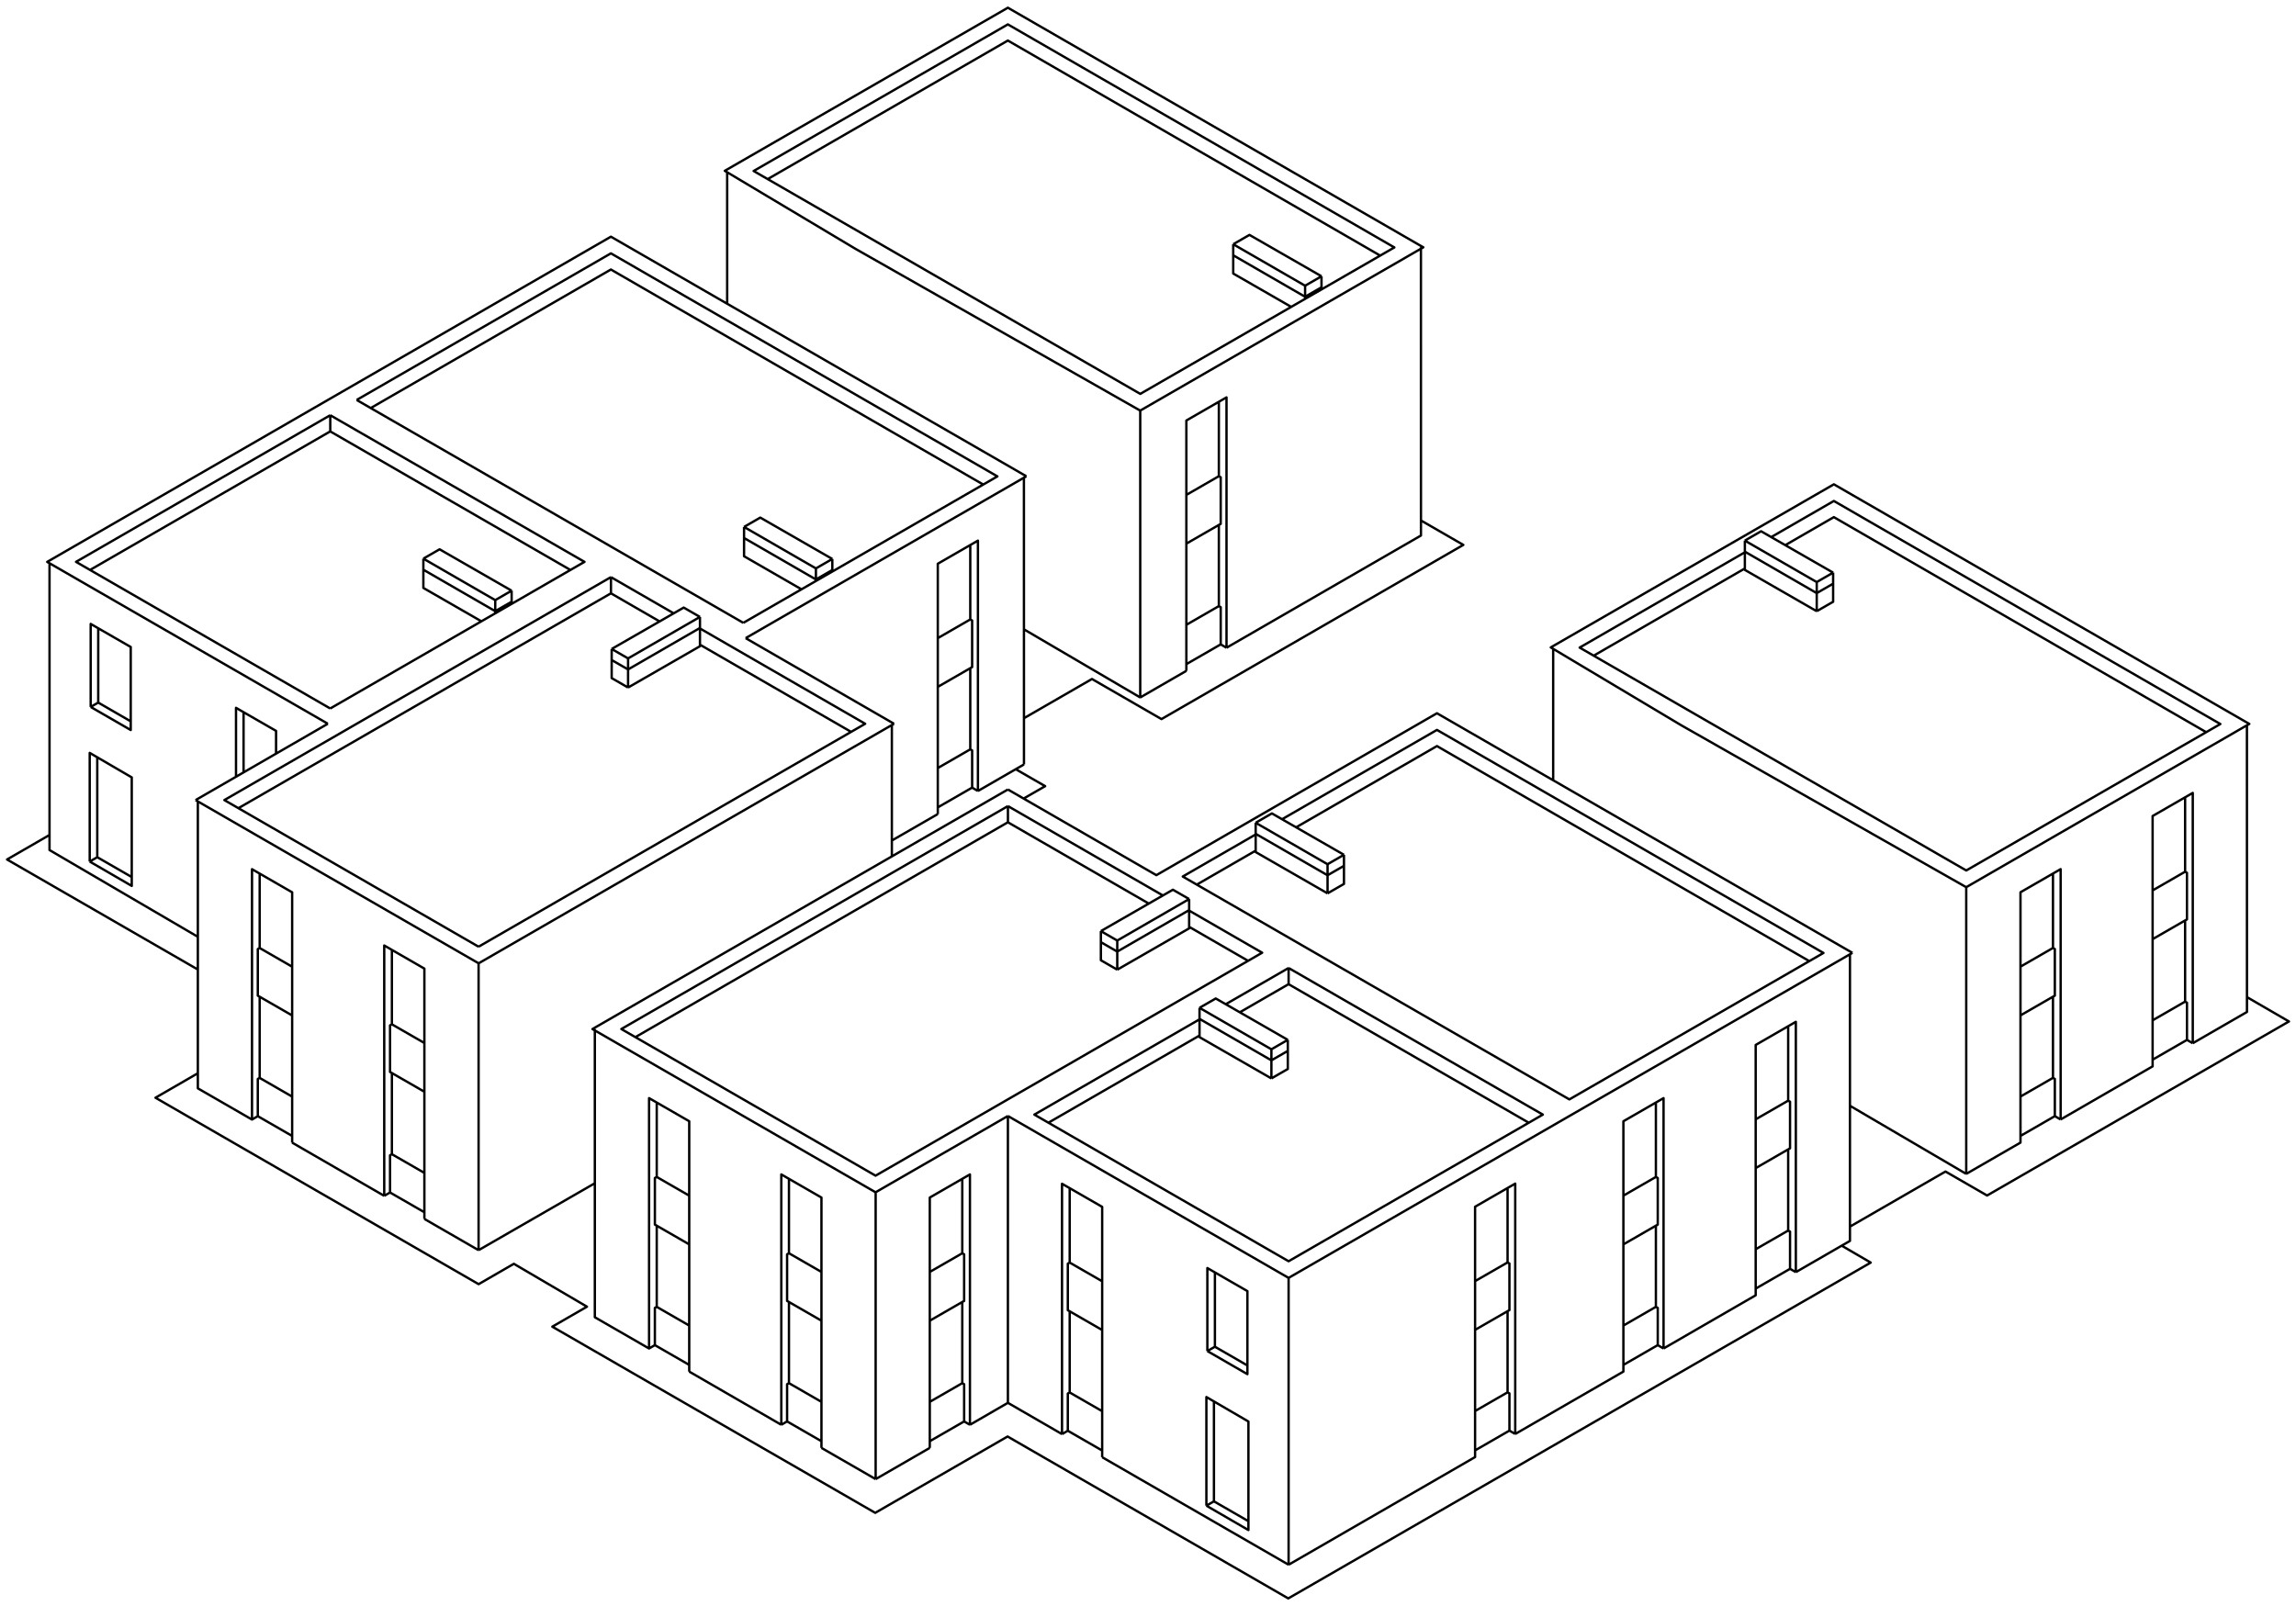 <svg width="293" height="205" viewBox="0 0 293 205" fill="none" xmlns="http://www.w3.org/2000/svg">
<path d="M129.622 98.177L133.378 100.342L130.629 101.924L128.622 100.766M129.622 98.177L124.797 100.959M129.622 98.177L130.672 97.572M229.173 162.37L235.026 158.992M229.173 162.37V130.421L228.195 130.984M229.173 162.37L228.433 161.947M279.826 133.154L286.742 129.164L286.742 127.265M279.826 133.154L279.086 132.728M279.826 133.154V101.203L278.848 101.766M123.776 181.855L128.622 179.051M123.776 181.855L123.037 181.425M123.776 181.855V149.899L122.799 150.462M156.519 82.676L181.332 68.353L181.332 66.427M156.519 82.676L155.779 82.246M156.519 82.676V50.72L155.541 51.283M124.797 100.959L130.672 97.572M124.797 100.959L124.058 100.528M124.797 100.959V69.003L123.82 69.566M212.291 172.116L224.049 165.325V164.473M212.291 172.116L211.551 171.686M212.291 172.116V140.161L211.313 140.724M135.528 183.043L128.622 179.051M135.528 183.043L136.268 182.613M135.528 183.043V151.088L136.506 151.651M82.83 172.117L75.909 168.127V151.024M181.328 31.559L181.328 31.744M92.796 21.978V21.984M130.669 80.323L145.508 89.02L145.509 89.02M130.669 80.323L130.671 91.67M130.669 80.323L130.665 60.972M151.395 85.624L145.509 89.02M151.395 85.624V84.774V84.772M151.395 85.624V84.772M25.248 119.569L6.319 108.497V106.573M25.248 119.569V123.746M25.248 119.569V102.288M61.073 159.568L75.909 151.024M61.073 159.568V122.948M61.073 159.568L54.157 155.58M75.909 151.024V131.519M75.909 131.35V131.519M113.812 107.282L119.674 103.906M113.812 107.282V92.539M113.812 107.282V109.308M113.812 92.539L114.091 92.378M113.812 92.539L61.083 122.954M12.536 80.189L11.572 79.632V90.228M12.536 80.189L16.683 82.576V92.067M12.536 80.189V89.674M16.683 92.067V93.177L11.572 90.228M16.683 92.067L12.536 89.674M11.572 90.228L12.536 89.674M16.813 111.942V99.222L12.412 96.657M16.813 111.942V113.075L11.448 109.962M16.813 111.942L12.412 109.408M11.448 109.962V96.095L12.412 96.657M11.448 109.962L12.412 109.408M12.412 96.657V109.408M31.082 90.899L30.118 90.343V99.143M31.082 90.899L35.229 93.287V96.192M31.082 90.899V98.586M193.364 183.027L207.167 175.064V174.212M193.364 183.027L192.624 182.597M193.364 183.027V151.071L192.386 151.634M236.078 141.133V121.8M236.078 141.133V156.563M236.078 141.133L250.918 149.831M236.078 121.8L164.442 163.105M236.078 121.8L236.394 121.617M104.828 184.801L111.744 188.789M104.828 184.801V183.951V183.949M104.828 184.801V183.949M111.744 188.789L118.653 184.803M111.744 188.789V152.174M118.653 184.803V183.953V183.951M118.653 184.803V183.951M128.622 179.051L128.622 142.439M140.652 185.991V185.142V185.139M140.652 185.991V185.139M140.652 185.991L164.442 199.716M164.442 199.716L188.24 185.975V185.123M164.442 199.716L164.442 163.105M250.918 149.831L257.841 145.837V144.985M250.918 149.831L250.918 113.237M119.674 103.906V103.057V103.054M119.674 103.906V103.054M130.672 97.572L130.671 91.67M250.918 113.237L214.6 92.6M250.918 113.237L286.738 92.573M214.6 92.6L197.9 82.632L234.027 61.815L287.044 92.397L286.738 92.573M214.6 92.6L198.206 82.815V99.589L236.394 121.617M281.541 93.452L234.025 66.004L227.826 69.581M203.375 83.688L222.667 72.558M145.509 52.407L109.191 31.771L92.796 21.984M145.509 52.407V89.02M145.509 52.407L181.328 31.744M176.132 32.623L128.616 5.175L97.966 22.859M164.442 163.105L236.394 121.617M164.442 163.105L128.622 142.439M236.394 121.617L183.377 91.035L147.567 111.702L128.622 100.766M128.622 142.439L111.744 152.174M230.891 122.673C212.335 111.954 201.931 105.944 183.375 95.225L165.403 105.595M152.726 112.909L160.241 108.573M128.622 100.766L113.812 109.308M164.443 123.548L196.888 142.264L195.093 143.3M164.443 123.548V125.617M164.443 123.548L156.423 128.174M133.791 143.299L153.075 132.172M195.093 143.3L164.442 160.98L131.998 142.264L153.075 130.106M195.093 143.3L164.443 125.617M164.443 125.617L164.44 125.615L158.218 129.205M128.625 102.884L79.291 131.341L111.735 150.058L159.275 122.636M128.625 102.884V104.953M128.625 102.884L148.403 114.293M81.085 132.376L128.622 104.951L128.625 104.953M159.275 122.636L161.07 121.6L151.751 116.224M159.275 122.636L151.751 118.295M128.625 104.953L146.605 115.326M130.979 60.791L77.961 30.209L6.022 71.718L41.84 92.375M130.979 60.791L130.665 60.972M130.979 60.791L95.156 81.45M130.979 60.791L92.796 38.766V21.984M45.518 51.049L77.96 32.336L127.283 60.805L106.216 72.95M45.518 51.049L94.858 79.497M45.518 51.049L47.31 52.083M94.858 79.497L47.31 52.083M94.858 79.497L102.282 75.217M125.475 61.846C106.919 51.127 96.515 45.118 77.959 34.399L47.31 52.083M95.156 81.45L114.091 92.378M95.156 81.45L130.665 60.972M114.091 92.378L61.083 122.954M61.083 122.954L61.073 122.948M24.96 102.121L30.118 99.143M24.96 102.121L41.84 92.375M24.96 102.121L25.248 102.288M41.84 92.375L35.229 96.192M41.84 92.375L6.319 71.889V106.573M42.146 52.995L9.701 71.712L42.144 90.428M42.146 52.995L74.591 71.712L72.795 72.748M42.146 52.995V55.064M42.144 90.428L11.494 72.746L42.143 55.062M42.144 90.428L61.435 79.301M42.143 55.062L42.146 55.064M42.143 55.062L72.795 72.748M72.795 72.748L42.146 55.064M72.795 72.748L65.292 77.076M77.965 73.661L28.631 102.118L61.075 120.834M77.965 73.661V75.73M77.965 73.661L85.976 78.282M61.075 120.834L108.615 93.413M61.075 120.834L30.425 103.153L77.963 75.728M77.963 75.728L77.965 75.73M77.963 75.728L84.179 79.315M108.615 93.413L110.41 92.377L89.324 80.213M108.615 93.413L89.324 82.283M77.965 75.73L84.179 79.315M286.738 92.573L286.742 127.265M286.742 127.265L292.102 130.375L253.579 152.589L248.272 149.529L236.078 156.563M235.026 158.992L236.078 158.386V156.563M235.026 158.992L238.731 161.151L164.399 204.015L128.582 183.348L111.692 193.093L70.482 169.331L74.908 166.779L65.575 161.307L61.081 163.905L19.841 140.11L25.248 136.986M130.671 91.67L139.349 86.664L148.22 91.782L186.742 69.548L181.332 66.427M181.332 66.427L181.328 31.744M35.229 96.192L31.082 98.586M31.082 98.586L30.118 99.143M6.319 106.573L0.898 109.701L25.248 123.746M25.248 136.986V138.911L32.16 142.896M25.248 136.986V123.746M113.812 109.308L75.604 131.343L75.909 131.519M228.195 130.984L224.049 133.373V142.868M228.195 130.984V140.482M224.049 159.449V164.473M224.049 159.449L228.195 157.062M224.049 159.449V149.09M224.049 164.473L228.433 161.947M228.195 157.062L228.433 157.198V161.947M228.195 157.062V146.703M228.195 140.482L228.432 140.618V146.566L228.195 146.703M228.195 140.482L224.049 142.868M228.195 146.703L224.049 149.09M224.049 149.09V142.868M211.313 140.724L207.167 143.112V152.608M211.313 140.724V150.221M207.167 169.189V174.212M207.167 169.189L211.313 166.801M207.167 169.189V158.829M207.167 174.212L211.551 171.686M211.313 166.801L211.551 166.937V171.686M211.313 166.801V156.442M211.313 150.221L211.55 150.357V156.305L211.313 156.442M211.313 150.221L207.167 152.608M211.313 156.442L207.167 158.829M207.167 158.829V152.608M192.386 151.634L188.24 154.023V163.518M192.386 151.634V161.132M188.24 180.099V185.123M188.24 180.099L192.386 177.712M188.24 180.099V169.74M188.24 185.123L192.624 182.597M192.386 177.712L192.624 177.848V182.597M192.386 177.712V167.353M192.386 161.132L192.623 161.268V167.216L192.386 167.353M192.386 161.132L188.24 163.518M192.386 167.353L188.24 169.74M188.24 169.74V163.518M278.848 101.766L274.702 104.154V113.65M278.848 101.766V111.263M274.702 130.231V135.254M274.702 130.231L278.848 127.843M274.702 130.231V119.871M274.702 135.254L279.086 132.728M274.702 135.254V136.106L262.965 142.884M278.848 127.843L279.086 127.98V132.728M278.848 127.843V117.484M278.848 111.263L279.085 111.399V117.348L278.848 117.484M278.848 111.263L274.702 113.65M278.848 117.484L274.702 119.871M274.702 119.871V113.65M262.965 142.884L262.225 142.459M262.965 142.884V110.933L261.987 111.496M261.987 111.496L257.841 113.884V123.38M261.987 111.496V120.994M257.841 139.961V144.985M257.841 139.961L261.987 137.574M257.841 139.961V129.602M257.841 144.985L262.225 142.459M261.987 137.574L262.225 137.71V142.459M261.987 137.574V127.214M261.987 120.994L262.224 121.13V127.078L261.987 127.214M261.987 120.994L257.841 123.38M261.987 127.214L257.841 129.602M257.841 129.602V123.38M136.506 151.651L140.652 154.039V163.535M136.506 151.651V161.148M140.652 180.116V185.139M140.652 180.116L136.506 177.728M140.652 180.116V169.756M140.652 185.139L136.268 182.613M136.506 177.728L136.268 177.864V182.613M136.506 177.728V167.369M136.506 161.148L136.269 161.284V167.232L136.506 167.369M136.506 161.148L140.652 163.535M136.506 167.369L140.652 169.756M140.652 169.756V163.535M25.248 102.288L61.073 122.948M111.744 152.174L111.735 152.178L75.909 131.519M99.704 181.853L100.444 181.423M99.704 181.853V149.897L100.681 150.46M99.704 181.853L87.954 175.062M100.681 150.46L104.828 152.849V162.344M100.681 150.46V159.958M104.828 178.925V183.949M104.828 178.925L100.681 176.538M104.828 178.925V168.566M104.828 183.949L100.444 181.423M100.681 176.538L100.444 176.674V181.423M100.681 176.538V166.179M100.681 159.958L100.444 160.094V166.042L100.681 166.179M100.681 159.958L104.828 162.344M100.681 166.179L104.828 168.566M104.828 168.566V162.344M87.954 175.062V174.213V174.21M87.954 175.062V174.21M83.808 140.722L82.83 140.159V172.115L83.57 171.684M83.808 140.722L87.954 143.11V152.606M83.808 140.722V150.219M87.954 169.187V174.21M87.954 169.187L83.808 166.799M87.954 169.187V158.827M87.954 174.21L83.57 171.684M83.808 166.799L83.57 166.936V171.684M83.808 166.799V156.44M83.808 150.219L83.571 150.355V156.304L83.808 156.44M83.808 150.219L87.954 152.606M83.808 156.44L87.954 158.827M87.954 158.827V152.606M54.157 155.58V154.73V154.728M54.157 155.58V154.728M49.033 152.632L49.773 152.202M49.033 152.632V120.676L50.011 121.239M49.033 152.632L37.283 145.841M50.011 121.239L54.157 123.628V133.123M50.011 121.239V130.737M54.157 149.704V154.728M54.157 149.704L50.011 147.317M54.157 149.704V139.345M54.157 154.728L49.773 152.202M50.011 147.317L49.773 147.453V152.202M50.011 147.317V136.958M50.011 130.737L49.774 130.873V136.821L50.011 136.958M50.011 130.737L54.157 133.123M50.011 136.958L54.157 139.345M54.157 139.345V133.123M37.283 145.841V144.992V144.989M37.283 145.841V144.989M33.137 111.501L32.16 110.938V142.893L32.899 142.463M33.137 111.501L37.283 113.889V123.385M33.137 111.501V120.998M37.283 139.966V144.989M37.283 139.966L33.137 137.578M37.283 139.966V129.606M37.283 144.989L32.899 142.463M33.137 137.578L32.899 137.715V142.463M33.137 137.578V127.219M33.137 120.998L32.9 121.134V127.083L33.137 127.219M33.137 120.998L37.283 123.385M33.137 127.219L37.283 129.606M37.283 129.606V123.385M155.039 162.404L154.075 161.847V172.444M155.039 162.404L159.186 164.791L159.186 174.282M155.039 162.404V171.89M159.186 174.282L159.186 175.392L154.075 172.444M159.186 174.282L155.039 171.89M154.075 172.444L155.039 171.89M159.316 194.158V181.437L154.915 178.872M159.316 194.158V195.29L153.951 192.178M159.316 194.158L154.915 191.623M153.951 192.178V178.31L154.915 178.872M153.951 192.178L154.915 191.623M154.915 178.872V191.623M94.951 67.255V68.664M94.951 67.255L97.023 66.062L106.216 71.344M94.951 67.255L104.123 72.549M94.951 68.664V70.995L102.282 75.217M94.951 68.664L104.123 73.959M106.216 72.753V71.344M106.216 72.753L104.123 73.959M106.216 72.753V72.95M106.216 71.344L104.123 72.549M104.123 72.549V73.959M104.123 73.959V74.156M160.241 105.013V106.422M160.241 105.013L162.314 103.82L163.609 104.564M160.241 105.013L169.414 110.307M160.241 106.422L169.414 111.716M160.241 106.422V106.507M169.414 114.025L160.241 108.752V108.573M169.414 114.025L171.507 112.821V110.511M169.414 114.025V111.716M171.507 110.511V109.102M171.507 110.511L169.414 111.716M171.507 109.102L169.414 110.307M171.507 109.102L165.403 105.595M169.414 110.307V111.716M54.027 71.302V71.537V72.712M54.027 71.302L56.099 70.11L65.292 75.391M54.027 71.302L63.199 76.597M54.027 72.712V75.042L61.435 79.301M54.027 72.712L63.199 78.006M65.292 76.801V75.626V75.391M65.292 76.801L63.199 78.006M65.292 76.801V77.076M65.292 75.391L63.199 76.597M63.199 76.597V76.832V78.006M63.199 78.006V78.283M151.751 114.753V114.988V116.162M151.751 114.753L149.678 113.56L148.403 114.293M151.751 114.753L142.578 120.048M151.751 116.162L142.578 121.457M151.751 116.162V116.224M142.578 123.765L151.751 118.493V118.295M142.578 123.765L140.486 122.561V120.251M142.578 123.765V121.457M140.486 120.251L142.578 121.457M140.486 120.251V118.842M140.486 118.842L142.578 120.048M140.486 118.842L146.605 115.326M142.578 120.048V121.457M153.075 128.634V130.043M153.075 128.634L155.148 127.442L156.423 128.174M153.075 128.634L162.248 133.929M153.075 130.043L162.248 135.338M153.075 130.043V130.106M162.248 137.646L153.075 132.374V132.172M162.248 137.646L164.341 136.442V134.132M162.248 137.646V135.338M164.341 134.132V132.723M164.341 134.132L162.248 135.338M164.341 132.723L162.248 133.929M164.341 132.723L158.218 129.205M162.248 133.929V135.338M157.376 31.173V31.408V32.582M157.376 31.173L159.449 29.981L168.641 35.262M157.376 31.173L166.549 36.468M157.376 32.582V34.913L164.779 39.168M157.376 32.582L166.549 37.877M168.641 36.671V35.497V35.262M168.641 36.671L166.549 37.877M168.641 36.671V36.941M168.641 35.262L166.549 36.468M166.549 36.468V37.877M166.549 37.877V38.148L168.641 36.941M222.667 68.999V70.408M222.667 68.999L224.739 67.807L226.034 68.551M222.667 68.999L231.839 74.294M222.667 70.408L231.839 75.703M222.667 70.408V70.494M231.839 78.012L222.667 72.739V72.558M231.839 78.012L233.932 76.808V74.498M231.839 78.012V75.703M233.932 74.498V73.088M233.932 74.498L231.839 75.703M233.932 73.088L231.839 74.294M233.932 73.088L227.826 69.581M231.839 74.294V75.703M89.324 78.742V78.977V80.151M89.324 78.742L87.251 77.549L85.976 78.282M89.324 78.742L80.151 84.037M89.324 80.151L80.151 85.446M89.324 80.151V80.213M80.151 87.754L89.324 82.482V82.283M80.151 87.754L78.059 86.55V84.24M80.151 87.754V85.446M78.059 84.24L80.151 85.446M78.059 84.24V82.831M78.059 82.831L80.151 84.037M78.059 82.831L84.179 79.315M80.151 84.037V85.446M89.324 80.213V82.283M85.976 78.282L84.179 79.315M106.216 72.95L104.123 74.156M104.123 74.156L102.282 75.217M168.641 36.941L177.939 31.581L128.617 3.112L96.174 21.825L145.514 50.273L164.779 39.168M168.641 36.941L164.779 39.168M122.799 150.462L118.653 152.851V162.346M122.799 150.462V159.96M118.653 178.927V183.951M118.653 178.927L122.799 176.54M118.653 178.927V168.568M118.653 183.951L123.037 181.425M122.799 176.54L123.037 176.676V181.425M122.799 176.54V166.181M122.799 159.96L123.036 160.096V166.044L122.799 166.181M122.799 159.96L118.653 162.346M122.799 166.181L118.653 168.568M118.653 168.568V162.346M165.403 105.595L163.609 104.564M160.241 108.573V106.507M163.609 104.564L183.376 93.162L232.699 121.631L200.273 140.323L150.934 111.876L160.241 106.507M151.751 116.224V118.295M148.403 114.293L146.605 115.326M153.075 130.106V132.172M156.423 128.174L158.218 129.205M222.667 70.494L201.583 82.655L250.923 111.103L283.348 92.411L234.026 63.941L226.034 68.551M222.667 70.494V72.558M226.034 68.551L227.826 69.581M61.435 79.301L63.199 78.283M65.292 77.076L63.199 78.283M181.328 31.744L181.635 31.567L128.618 0.985L92.491 21.802L92.796 21.984M155.541 51.283L151.395 53.672V63.167M155.541 51.283V60.781M151.395 79.748V84.772M151.395 79.748L155.541 77.361M151.395 79.748V69.389M151.395 84.772L155.779 82.246M155.541 77.361L155.779 77.497V82.246M155.541 77.361V67.002M155.541 60.781L155.778 60.917V66.865L155.541 67.002M155.541 60.781L151.395 63.167M155.541 67.002L151.395 69.389M151.395 69.389V63.167M123.82 69.566L119.674 71.954V81.45M123.82 69.566V79.063M119.674 98.031V103.054M119.674 98.031L123.82 95.643M119.674 98.031V87.671M119.674 103.054L124.058 100.528M123.82 95.643L124.058 95.78V100.528M123.82 95.643V85.284M123.82 79.063L124.057 79.199V85.148L123.82 85.284M123.82 79.063L119.674 81.45M123.82 85.284L119.674 87.671M119.674 87.671V81.45" stroke="black" stroke-width="0.3" stroke-linejoin="round"/>
</svg>
